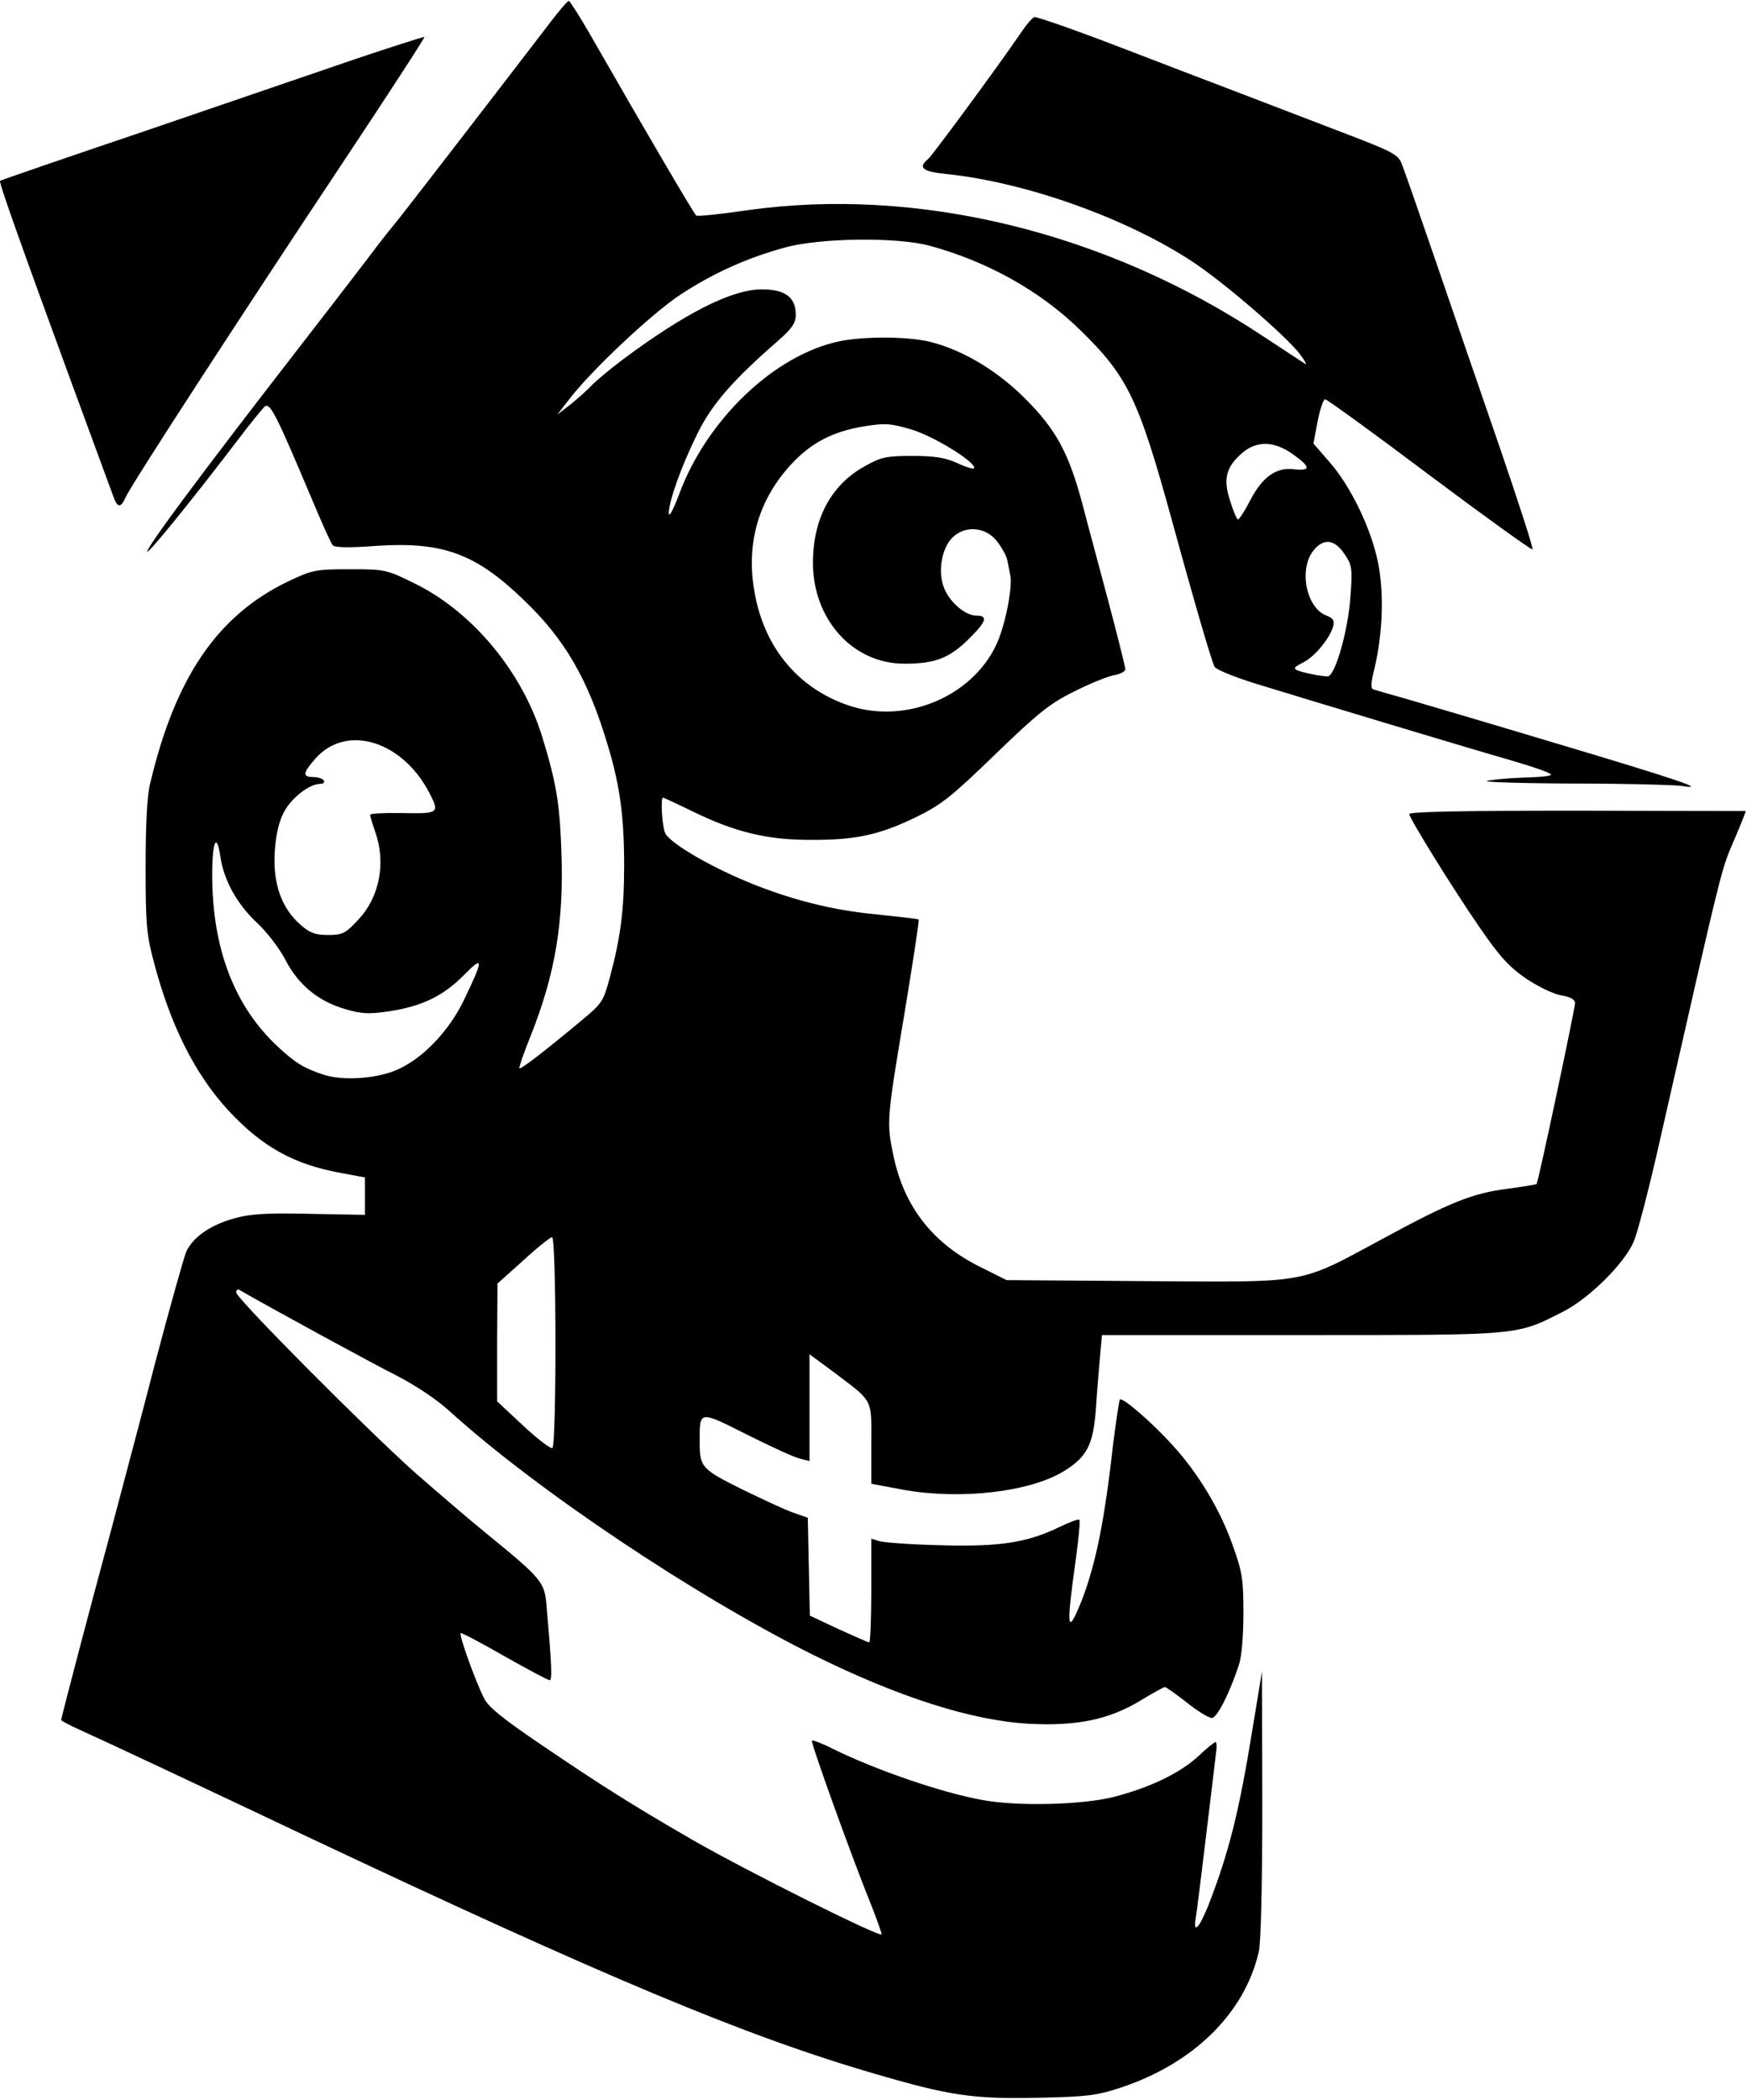 <svg xmlns="http://www.w3.org/2000/svg" fill="none" viewBox="0 0 680 817" height="817" width="680">
<path fill="black" d="M436.018 812.347C464.479 802.994 484.521 783.352 490 759.301C490.801 755.693 491.336 732.711 491.336 701.845L491.202 650.402L487.461 673.117C482.25 705.319 478.241 720.952 470.492 740.995C466.884 750.081 464.345 752.887 465.414 746.34C465.815 744.202 467.552 730.038 469.423 714.539C471.293 699.173 473.03 684.475 473.298 682.203C473.698 679.798 473.565 677.794 473.164 677.794C472.763 677.794 469.69 680.199 466.483 683.272C459.268 689.953 447.509 695.565 433.479 699.173C421.454 702.246 396.067 702.914 382.438 700.375C366.804 697.569 341.684 689.018 324.18 680.466C320.038 678.328 316.43 676.992 316.03 677.26C315.495 677.928 331.128 721.487 339.012 740.995C341.283 746.741 343.154 751.952 343.154 752.62C343.154 754.223 290.909 728.168 269.531 715.875C245.747 702.112 234.122 694.763 210.472 678.729C195.506 668.574 190.028 664.165 188.291 660.557C185.084 654.144 178.537 636.105 179.339 635.437C179.606 635.17 187.222 639.178 196.308 644.39C205.261 649.467 213.278 653.743 213.946 653.743C215.015 653.743 214.747 647.864 212.743 624.881C211.941 615.528 211.14 614.459 189.36 596.688C182.278 590.943 169.718 580.119 161.3 572.771C142.059 555.534 91.953 505.16 91.953 502.888C91.953 501.953 92.354 501.552 93.022 501.82C106.784 509.703 145.533 530.815 154.619 535.358C161.835 539.099 170.119 544.577 175.197 549.254C209.002 579.852 270.332 620.873 316.43 643.855C349.835 660.424 378.429 669.51 400.743 670.712C419.049 671.648 431.609 669.109 443.768 661.76C448.578 658.82 452.988 656.415 453.388 656.415C453.923 656.415 457.664 659.088 461.94 662.428C466.082 665.768 470.492 668.441 471.694 668.441C473.698 668.441 478.509 659.088 482.25 647.73C483.319 644.523 483.987 636.372 483.987 627.687C483.987 614.726 483.586 611.653 479.845 601.365C475.035 587.602 466.483 573.305 456.328 562.215C448.311 553.396 436.954 543.508 435.885 544.577C435.617 544.844 434.415 552.862 433.212 562.348C429.872 592.279 426.398 608.847 421.053 622.744C415.307 636.907 414.907 634.101 418.782 606.442C419.85 598.559 420.519 591.611 420.118 591.343C419.717 590.943 416.243 592.279 412.368 594.149C399.674 600.296 388.985 601.899 365.869 601.231C354.511 600.964 343.822 600.162 342.219 599.628L339.145 598.692V618.869C339.145 629.959 338.745 639.045 338.344 639.045C337.943 639.045 332.465 636.64 326.318 633.834L315.228 628.623L314.426 590.542L309.081 588.671C306.142 587.736 297.056 583.46 288.772 579.451C273.005 571.568 272.337 570.9 272.337 560.879L272.336 560.134C272.333 555.426 272.331 552.693 273.626 551.76C275.417 550.469 279.688 552.621 289.868 557.749L290.776 558.206C300.129 562.883 309.349 567.159 311.487 567.559L315.094 568.495V526.94L324.18 533.621C325.187 534.384 326.126 535.091 327.002 535.751C333.403 540.573 336.448 542.867 337.888 545.918C339.193 548.684 339.18 552.073 339.154 558.536C339.15 559.511 339.145 560.556 339.145 561.68V577.314L351.973 579.719C374.153 583.594 400.743 580.52 413.971 572.503C423.057 566.891 425.462 562.348 426.531 548.586C426.871 543.154 427.498 535.71 427.925 530.636L427.926 530.628L427.927 530.613L427.928 530.606C428.004 529.701 428.074 528.871 428.135 528.142L428.936 519.457L513.665 519.457C574.742 519.463 587.274 519.464 598.162 515.233C600.973 514.141 603.674 512.767 607.072 511.038C607.498 510.821 607.935 510.599 608.385 510.371C618.406 505.294 632.169 491.798 635.91 483.113C637.38 479.639 641.522 463.739 645.13 447.972C647.116 439.239 648.942 431.206 650.623 423.812C667.786 348.31 669.825 339.343 673.247 330.939C673.708 329.806 674.194 328.684 674.746 327.411C674.86 327.146 674.978 326.876 675.098 326.597C675.207 326.346 675.318 326.088 675.432 325.823L675.595 325.444C677.866 320.1 679.603 315.69 679.47 315.557C679.336 315.557 649.806 315.557 613.73 315.423C569.502 315.423 548.391 315.824 548.524 316.759C549.059 319.164 565.36 345.487 575.649 360.452C583.799 372.344 587.407 376.219 594.221 380.896C598.898 383.969 604.911 386.908 607.851 387.309C611.458 387.977 613.062 388.913 613.062 390.382C612.928 393.055 598.764 459.997 598.096 460.665C597.829 460.933 592.752 461.734 586.739 462.536C573.243 464.273 564.692 467.613 538.102 482.044C536.479 482.918 534.947 483.747 533.496 484.533C523.487 489.951 517.251 493.326 510.61 495.41C499.63 498.855 487.543 498.769 455.472 498.542C452.544 498.522 449.449 498.5 446.173 498.479L391.791 498.078L381.636 493.001C363.197 483.915 351.973 469.618 347.831 449.976C345.025 436.748 345.158 435.545 351.973 394.792C355.313 374.616 357.852 358.047 357.585 357.78C357.317 357.512 349.968 356.711 341.15 355.775C323.779 354.172 307.211 349.896 290.509 342.948C274.875 336.401 260.177 327.582 258.841 323.974C257.639 321.035 257.104 310.345 258.04 310.345C258.307 310.345 263.518 312.751 269.531 315.69C285.966 323.707 298.392 326.78 315.094 326.78C332.865 326.914 342.219 324.91 356.516 317.962C366.403 313.151 370.412 309.945 387.381 293.51C403.816 277.609 408.627 273.734 417.846 269.191C423.859 266.118 430.807 263.312 433.346 262.778C435.885 262.377 438.022 261.308 438.022 260.372C438.022 259.571 435.083 247.812 431.475 234.183C429.946 228.408 428.226 222.009 426.608 215.992L426.606 215.984C424.407 207.806 422.398 200.336 421.32 196.102C415.976 176.193 411.032 167.107 399.273 155.349C388.584 144.526 375.356 136.509 362.662 133.168C354.378 130.897 336.607 130.763 326.853 132.768C301.599 137.979 275.143 163.099 264.32 192.361C262.182 198.107 260.445 201.447 260.311 199.71C260.311 195.167 265.121 181.538 271.401 168.844C277.013 157.353 285.298 147.866 302.801 132.634C308.28 127.824 309.75 125.686 309.75 122.479C309.75 115.665 305.607 112.591 296.521 112.591C284.897 112.591 266.858 121.677 242.273 139.983C237.195 143.858 231.717 148.401 230.247 150.004C228.777 151.608 225.17 154.815 222.23 157.22L216.885 161.362L221.562 155.349C230.247 143.992 254.031 121.677 265.121 114.462C277.815 106.178 290.909 100.299 305.607 96.29C319.236 92.549 349.033 92.148 361.86 95.622C384.041 101.635 404.618 112.992 420.251 128.225C438.958 146.397 443.1 155.082 456.061 202.115C465.28 235.787 471.694 257.566 472.763 259.437C473.298 260.506 480.246 263.312 488.263 265.851C514.853 274.001 572.041 291.238 587.941 295.781C596.627 298.32 603.708 300.725 603.708 301.393C603.708 301.928 599.967 302.328 595.424 302.462C590.747 302.596 583.666 302.996 579.657 303.665C575.114 304.199 587.14 304.734 611.191 304.867C632.57 304.867 652.212 305.402 654.617 305.802C665.44 307.539 652.345 303.13 605.713 289.234C578.588 281.083 551.731 273.2 546.253 271.596C541.945 270.441 537.803 269.202 535.775 268.596L535.772 268.595C535.222 268.431 534.828 268.313 534.628 268.256C533.425 267.855 533.559 265.851 535.029 259.972C538.236 246.343 538.77 230.709 536.365 218.817C533.693 205.589 525.676 189.021 517.391 179.667L511.245 172.586L512.848 164.034C513.784 159.224 515.12 155.349 515.788 155.349C516.456 155.349 534.762 168.577 556.408 184.879C578.187 201.18 596.226 214.141 596.493 213.74C596.894 213.339 591.148 195.702 583.933 174.59C576.584 153.345 565.36 120.608 558.946 101.902C552.533 83.195 546.52 65.959 545.585 63.687C544.115 59.946 541.843 58.877 520.064 50.593L514.71 48.538C502.616 43.895 489.17 38.734 482.784 36.296C481.466 35.792 479.718 35.126 477.632 34.33L477.623 34.327L477.615 34.324C468.071 30.684 451.48 24.356 436.686 18.658C418.648 11.71 403.282 6.365 402.614 6.633C401.812 6.9 399.407 9.706 397.269 12.913C388.45 25.873 363.197 60.08 361.326 61.817C357.184 65.157 358.921 66.76 368.274 67.696C399.407 70.903 439.091 85.066 464.88 102.303C477.44 110.721 500.689 130.897 506.034 137.845C507.904 140.384 508.84 142.121 508.038 141.586C507.81 141.434 507.031 140.926 505.841 140.149C502.849 138.196 497.264 134.55 491.336 130.63C430.406 90.277 357.05 72.372 290.509 81.859C280.354 83.329 271.535 84.264 271 83.864C270.199 83.329 251.893 52.196 229.713 13.447C225.57 6.232 221.829 0.486 221.428 0.353C220.894 0.353 217.954 3.827 214.747 7.969C195.64 32.955 162.503 75.847 156.223 83.864C152.081 88.941 147.538 94.687 146.068 96.691C144.598 98.695 130.568 117.001 114.801 137.311C76.72 186.482 58.548 211.068 57.346 214.408C56.41 217.214 74.716 194.633 93.022 170.581C97.565 164.569 102.108 159.09 103.043 158.155C105.181 156.552 107.586 161.495 121.349 194.098C125.224 203.318 128.831 211.468 129.499 212.136C130.167 213.072 135.913 213.205 146.335 212.404C172.257 210.667 185.084 215.343 203.657 233.248C219.958 248.748 229.044 264.515 236.661 290.303C241.337 305.802 242.941 317.962 242.941 336.668C242.941 353.905 241.605 364.461 237.462 379.96C234.924 389.581 234.389 390.382 226.506 396.93C211.407 409.49 202.722 416.171 202.187 415.636C201.92 415.369 203.791 409.891 206.329 403.611C216.217 378.891 219.558 358.715 218.489 330.522C217.821 312.35 216.484 304.466 211.14 286.962C203.39 261.575 184.149 238.326 161.835 227.235C150.477 221.623 150.076 221.49 136.18 221.49C122.685 221.49 121.616 221.757 111.995 226.3C84.604 239.528 68.169 263.579 58.415 305.001C57.212 309.677 56.678 321.436 56.678 337.069C56.678 358.715 56.945 363.258 59.751 373.814C66.298 398.934 75.785 417.774 88.88 432.071C102.108 446.235 114.267 453.049 132.706 456.39L142.059 458.127V472.691L120.681 472.29C104.112 471.889 97.431 472.29 91.285 474.027C82.065 476.566 75.117 481.242 72.445 487.122C71.509 489.527 66.031 508.901 60.419 530.146C56.449 545.64 51.216 565.344 47.16 580.612L47.158 580.621C45.618 586.418 44.248 591.575 43.182 595.619C34.631 627.153 23.808 668.441 23.808 669.242C23.808 669.51 27.015 671.247 30.89 672.984C41.846 677.928 77.121 694.496 118.008 713.871C235.191 769.188 290.642 792.438 340.482 806.869C369.61 815.42 378.696 816.756 403.95 816.222C422.79 815.821 426.665 815.42 436.018 812.347ZM203.657 554.732L193.502 545.245V522.397L193.636 499.414L203.657 490.462C209.135 485.385 214.213 481.376 214.881 481.376C216.618 481.376 216.618 562.482 215.015 563.417C214.347 563.818 209.269 559.943 203.657 554.732ZM108.388 407.486C115.069 413.632 118.275 415.636 126.025 418.175C133.775 420.714 147.805 419.645 155.555 415.77C165.175 411.227 174.929 400.805 180.541 389.18C188.291 373.146 188.291 371.542 180.675 379.292C172.658 387.443 164.507 391.451 151.68 393.456C143.529 394.658 140.857 394.525 134.443 392.654C123.887 389.581 116.271 383.301 111.194 373.68C108.922 369.137 103.845 362.59 99.97 358.982C92.354 351.901 87.142 342.547 85.806 333.461C84.337 323.44 82.6 327.315 82.6 340.409C82.6 369.137 91.285 391.719 108.388 407.486ZM116.939 359.784C109.59 353.37 106.25 343.883 106.918 331.724C107.319 325.043 108.521 319.832 110.392 316.225C113.198 310.613 120.413 305.001 124.555 305.001C125.892 305.001 126.426 304.466 126.025 303.665C125.624 302.996 123.754 302.328 121.883 302.328C117.607 302.328 117.875 300.725 122.685 295.247C134.71 281.484 156.624 288.165 167.18 308.608C171.188 316.358 170.787 316.625 156.757 316.358C149.809 316.225 144.064 316.492 144.064 317.026C144.064 317.561 144.999 320.634 146.068 323.707C150.344 335.866 147.671 349.228 139.387 357.913C134.443 363.258 133.241 363.793 127.629 363.793C122.685 363.793 120.547 362.991 116.939 359.784ZM293.582 229.774C297.189 251.554 310.284 267.588 330.059 274.402C352.106 282.019 378.162 271.329 387.782 250.886C391.123 243.938 394.196 228.705 393.261 223.895L392.058 217.882C391.657 216.011 389.653 212.537 387.782 210.266C383.373 204.921 375.489 204.387 370.679 209.197C366.671 213.205 365.067 221.891 367.205 228.037C369.076 233.783 375.489 239.528 380.032 239.528C384.843 239.528 383.907 241.933 376.692 249.015C369.209 256.23 363.731 258.235 351.973 258.235C331.93 258.235 316.43 240.998 316.43 218.951C316.43 201.848 323.512 188.62 336.607 181.404C343.02 177.797 345.025 177.396 355.18 177.396C363.998 177.396 368.007 178.064 372.951 180.335C376.425 181.939 379.231 182.741 379.231 182.073C379.231 179.4 363.464 169.78 354.779 167.107C346.494 164.702 344.624 164.569 336.206 165.905C324.18 167.909 315.896 172.185 308.146 180.469C295.452 194.098 290.375 210.934 293.582 229.774ZM509.641 262.109C502.693 260.506 502.56 260.105 507.37 257.7C511.779 255.429 517.391 248.614 518.861 243.937C519.529 241.399 518.995 240.597 516.322 239.528C508.573 236.589 505.499 222.024 510.978 214.542C514.986 209.331 519.262 209.598 523.271 215.477C526.21 219.753 526.477 221.089 525.676 231.645C524.874 244.873 519.796 262.778 516.857 263.178C515.788 263.178 512.447 262.778 509.641 262.109ZM483.72 176.06C477.306 181.538 475.97 186.215 478.776 194.766C479.978 198.775 481.448 202.115 481.849 202.115C482.384 202.115 484.521 198.775 486.659 194.633C491.47 185.413 496.814 181.672 503.896 182.607C510.31 183.275 510.176 181.672 503.228 176.728C496.146 171.65 489.332 171.383 483.72 176.06Z" clip-rule="evenodd" fill-rule="evenodd"></path>
<path fill="black" d="M48.928 193.43C51.199 188.353 94.759 121.41 132.439 64.756C150.745 37.231 165.442 14.65 165.175 14.382C164.908 14.249 152.749 18.124 138.051 23.067C130.995 25.505 118.797 29.667 104.664 34.489L104.663 34.489C89.356 39.712 71.78 45.708 56.01 51.127C25.545 61.416 0.291 70.101 0.024 70.368C-0.511 70.903 7.907 94.553 28.484 150.672C33.011 162.948 37.229 174.431 40.153 182.388L40.154 182.393L40.157 182.399C42.322 188.294 43.776 192.253 44.118 193.163C45.721 197.706 47.057 197.706 48.928 193.43Z"></path>
</svg>

